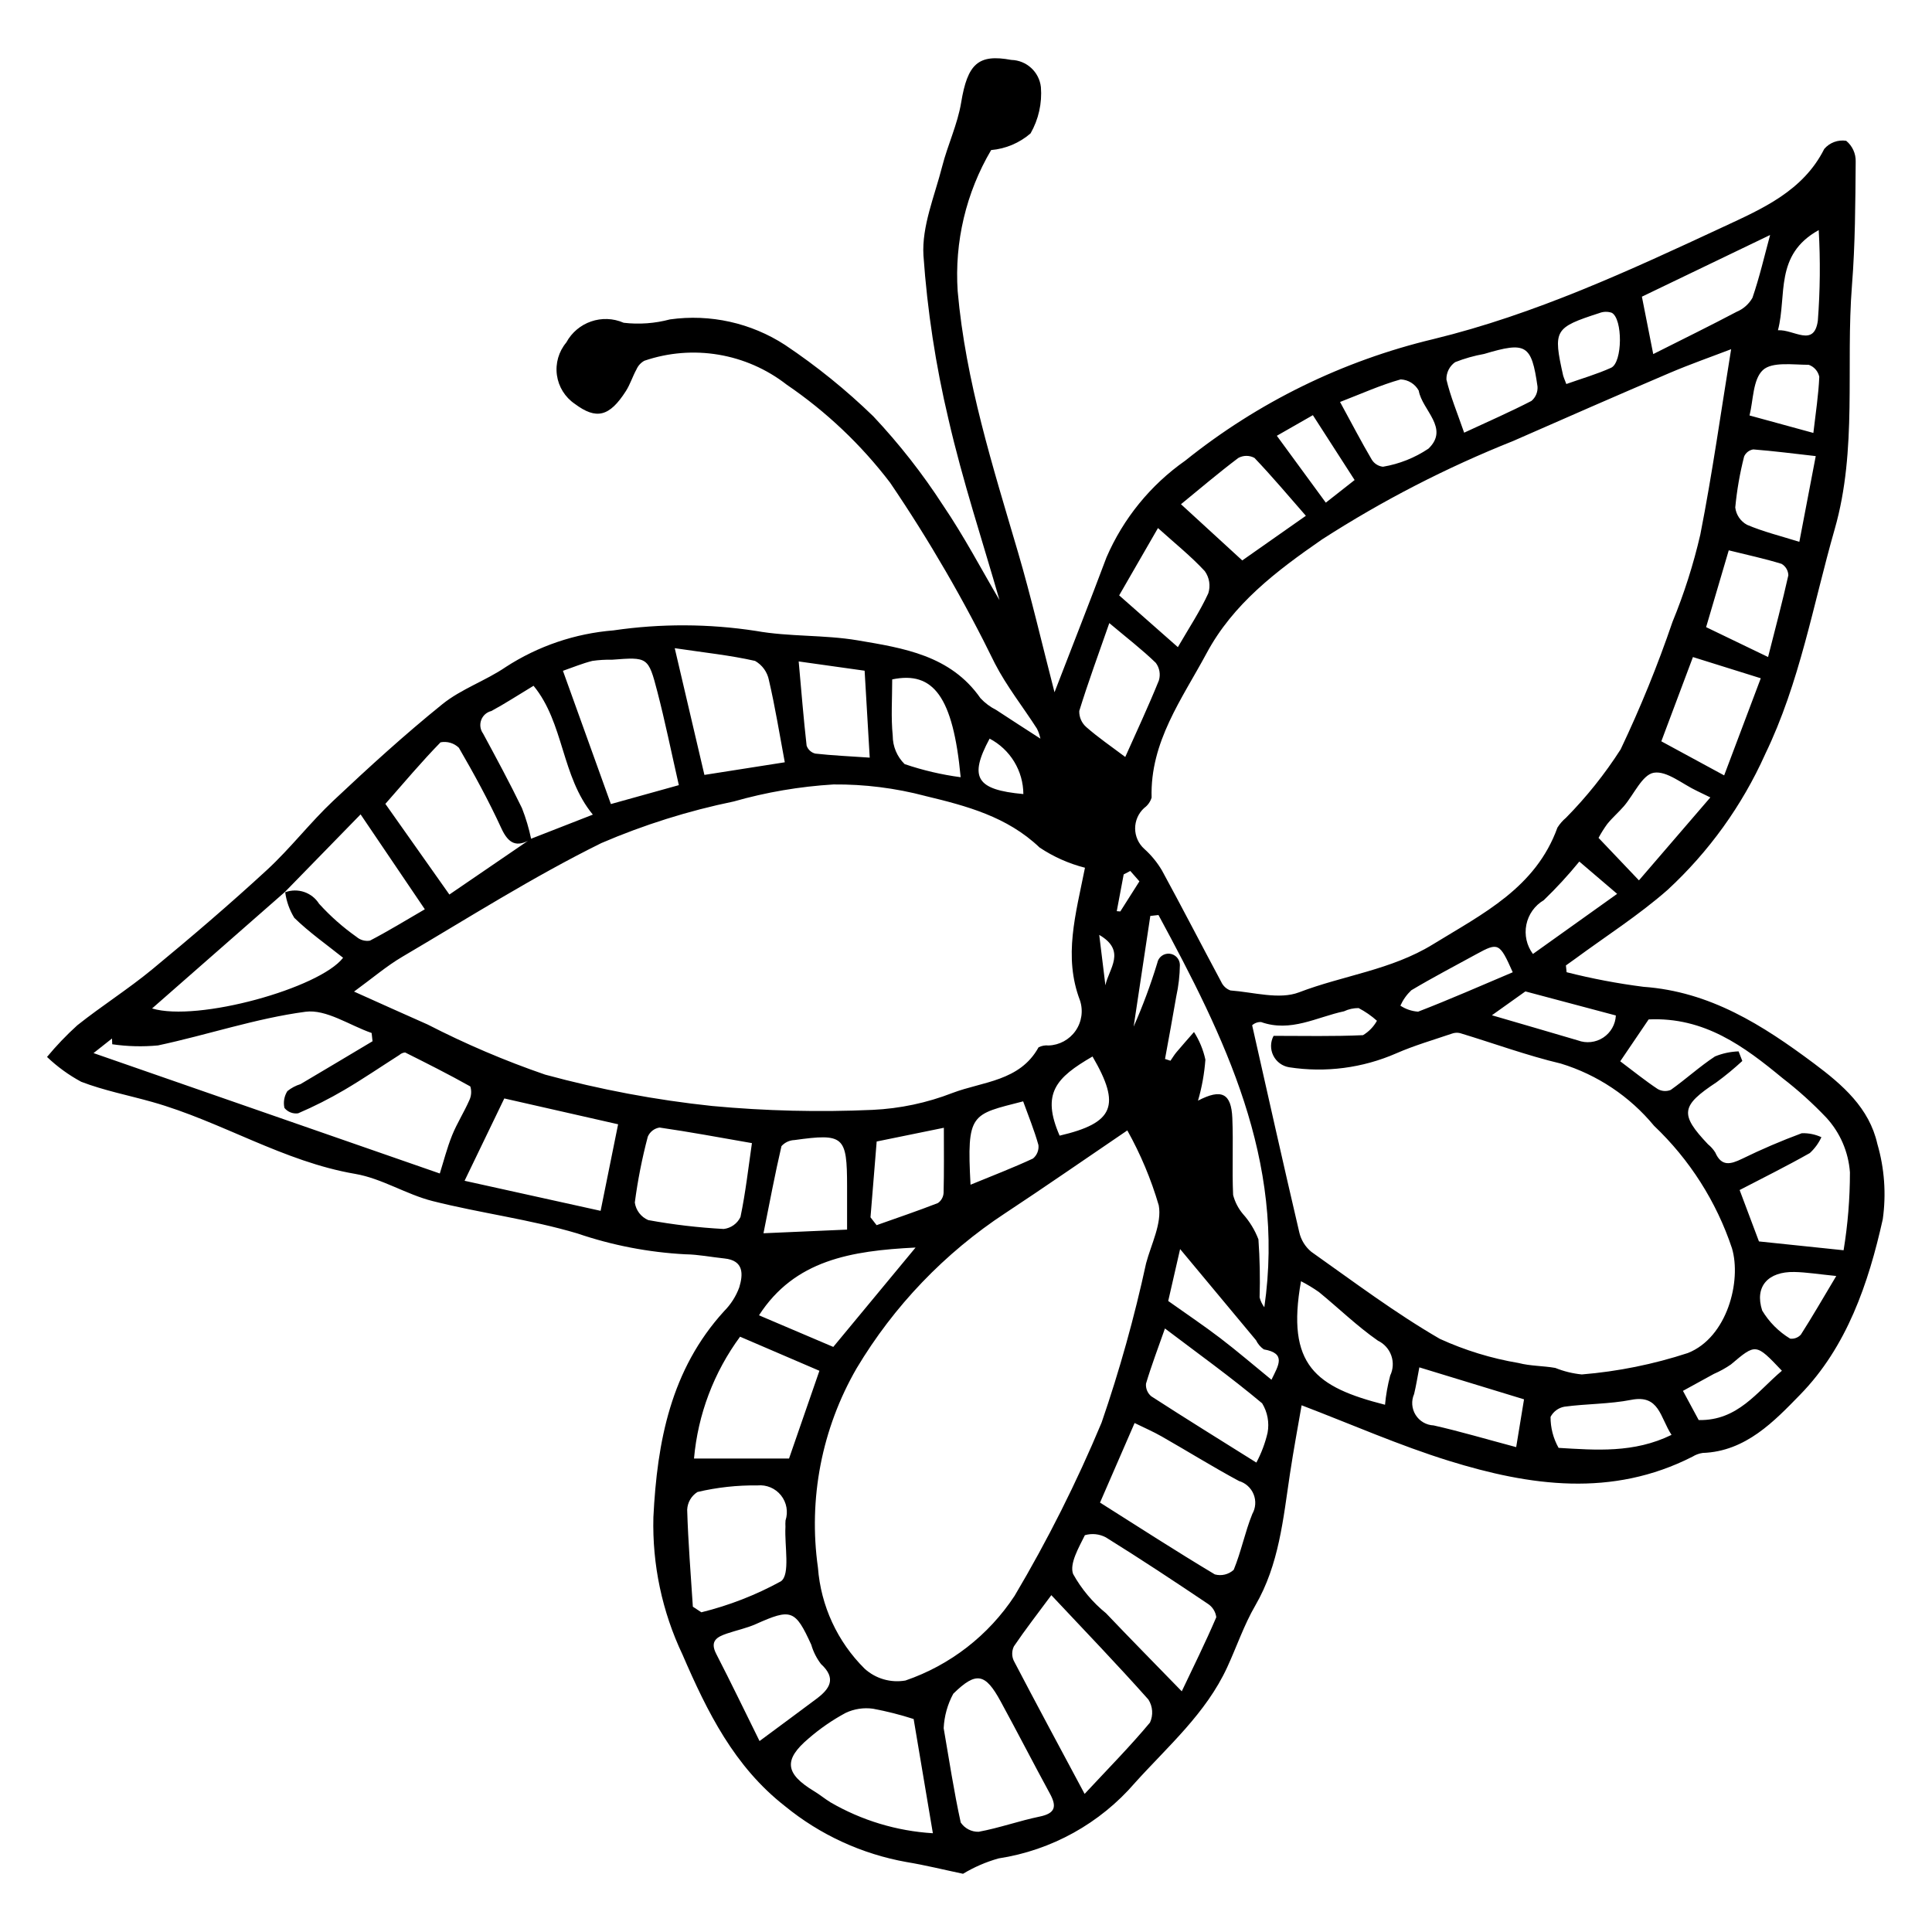 <?xml version="1.0" encoding="UTF-8"?>
<!-- Uploaded to: SVG Find, www.svgfind.com, Generator: SVG Find Mixer Tools -->
<svg fill="#000000" width="800px" height="800px" version="1.1" viewBox="144 144 512 512" xmlns="http://www.w3.org/2000/svg">
 <path d="m419.72 339.75c-0.188-0.914-0.496-1.805-0.914-2.641-3.699-5.766-8.012-11.203-11.137-17.258-8.117-16.621-17.402-32.645-27.789-47.949-7.68-10.07-16.934-18.836-27.402-25.965-10.695-8.34-24.875-10.723-37.707-6.34-0.941 0.512-1.68 1.324-2.106 2.305-1.027 1.855-1.656 3.949-2.793 5.727-4.367 6.828-7.848 7.648-13.539 3.402-2.59-1.758-4.316-4.527-4.746-7.629-0.43-3.098 0.473-6.234 2.481-8.633 2.941-5.434 9.551-7.707 15.211-5.234 4.109 0.48 8.27 0.176 12.266-0.891 10.648-1.492 21.48 0.91 30.496 6.766 8.355 5.59 16.191 11.926 23.402 18.926 6.856 7.289 13.035 15.18 18.469 23.574 5.586 8.223 10.23 17.09 14.961 25.117-4.441-15.5-9.766-31.547-13.523-47.949-3.383-14.25-5.598-28.758-6.625-43.367-0.477-7.734 2.961-15.762 4.953-23.574 1.457-5.719 4.09-11.195 5.039-16.969 1.695-10.277 4.543-12.922 13.289-11.289h0.004c4.043 0.105 7.394 3.18 7.84 7.199 0.34 4.269-0.613 8.543-2.734 12.262-2.93 2.543-6.59 4.09-10.453 4.426-6.652 11.297-9.742 24.336-8.867 37.418 2.113 23.895 9.297 46.395 15.977 69.133 3.508 11.941 6.309 24.09 9.684 37.141 4.836-12.523 9.391-24.078 13.758-35.707h-0.004c4.457-10.336 11.695-19.23 20.91-25.691 19.266-15.465 41.727-26.465 65.754-32.199 26.953-6.555 52.023-18.199 76.98-29.816 10.043-4.676 20.98-9.395 26.59-20.574 1.434-1.68 3.633-2.496 5.812-2.16 1.645 1.352 2.578 3.383 2.519 5.512-0.086 10.93-0.125 21.891-0.984 32.777-1.699 21.539 1.473 43.523-4.574 64.617-5.731 20.004-9.223 40.652-18.453 59.695l0.004 0.004c-6.109 13.602-14.91 25.828-25.871 35.941-7.66 6.723-16.355 12.262-24.586 18.328-0.77 0.566-1.551 1.109-2.328 1.664l0.184 1.797h-0.004c6.699 1.699 13.496 2.992 20.355 3.867 17.66 1.266 31.562 10.125 45.184 20.297 7.664 5.723 14.672 11.828 16.816 21.348 1.887 6.477 2.375 13.277 1.434 19.957-3.785 16.996-9.527 33.82-21.895 46.488-6.844 7.012-14.391 15.035-25.805 15.441v-0.004c-0.965 0.137-1.891 0.477-2.715 0.988-21.34 10.871-43.086 7.773-64.578 1.102-13.117-4.07-25.766-9.656-39.02-14.715-0.891 5.207-2.113 11.672-3.09 18.176-1.801 11.961-2.875 24.031-9.184 34.887-2.996 5.156-4.934 10.922-7.445 16.367-5.629 12.207-15.664 20.887-24.434 30.605h0.004c-9.281 10.781-22.105 17.895-36.164 20.051-3.309 0.93-6.473 2.297-9.414 4.07-5.078-1.066-10-2.289-14.988-3.113-11.82-2.109-22.902-7.207-32.195-14.809-13.438-10.5-20.562-24.895-27.176-40.199-5.387-11.359-8.023-23.824-7.699-36.391 0.992-20 4.602-39.09 18.754-54.602 1.773-1.785 3.141-3.934 4.008-6.301 1.02-3.406 1.289-7.117-3.941-7.652-3.441-0.352-6.867-1.051-10.309-1.105v0.004c-9.766-0.512-19.41-2.371-28.664-5.531-12.527-3.723-25.656-5.371-38.359-8.578-6.996-1.766-13.461-5.996-20.496-7.199-19.109-3.269-35.465-13.887-53.797-19.059-6.293-1.777-12.781-3.031-18.855-5.363v-0.004c-3.289-1.777-6.328-3.988-9.035-6.57 2.473-2.981 5.148-5.785 8.02-8.383 6.457-5.137 13.48-9.574 19.84-14.816 10.348-8.535 20.555-17.262 30.418-26.348 6.223-5.731 11.43-12.555 17.594-18.355 9.371-8.82 18.902-17.516 28.91-25.59 4.992-4.027 11.438-6.188 16.789-9.84h-0.004c8.562-5.555 18.371-8.891 28.547-9.707 12.52-1.832 25.246-1.785 37.758 0.141 8.84 1.586 18.059 0.996 26.922 2.492 12.141 2.055 24.648 3.953 32.586 15.34 1.184 1.27 2.582 2.32 4.137 3.098 3.754 2.481 7.547 4.902 11.746 7.621zm-200.14 40.703c3.336-1.23 7.078 0.039 8.973 3.043 2.977 3.281 6.301 6.227 9.922 8.781 0.977 0.844 2.281 1.215 3.559 1.004 4.824-2.512 9.473-5.363 14.551-8.312l-17.023-25.152c-7.176 7.359-13.613 13.953-20.047 20.551l-35.215 30.883c12.09 3.641 44.426-5.387 50.625-13.434-4.348-3.477-8.953-6.703-12.93-10.578-1.27-2.07-2.09-4.379-2.414-6.785zm65.121-14.164 16.41-6.406c-8.383-10.141-7.606-24.297-15.715-34.145-4.234 2.555-7.625 4.773-11.18 6.688h0.004c-1.242 0.297-2.254 1.195-2.695 2.391-0.441 1.199-0.258 2.539 0.492 3.57 3.535 6.543 7.07 13.09 10.312 19.781 1.043 2.66 1.855 5.402 2.438 8.199-3.809 2.277-5.992 1.289-7.898-2.852-3.359-7.305-7.227-14.395-11.266-21.352-1.285-1.242-3.094-1.777-4.852-1.441-4.992 5.109-9.602 10.598-14.625 16.312l16.965 24.027c8.078-5.523 14.844-10.148 21.609-14.77zm318.07-129.75c-5.102 1.961-10.816 3.957-16.367 6.324-13.816 5.898-27.578 11.93-41.336 17.973v0.004c-17.711 7.051-34.699 15.801-50.727 26.121-12.18 8.43-23.562 17.07-30.59 30.168-6.469 12.055-15 23.469-14.562 38.246-0.336 1.105-1.023 2.066-1.961 2.742-1.535 1.391-2.41 3.367-2.406 5.438 0.008 2.07 0.895 4.043 2.441 5.422 1.832 1.645 3.402 3.559 4.656 5.676 5.336 9.785 10.434 19.699 15.703 29.523 0.473 1.066 1.355 1.898 2.449 2.301 6.102 0.453 12.949 2.508 18.195 0.496 11.711-4.488 24.395-5.906 35.453-12.699 13.262-8.145 27.254-14.996 33.023-30.965h0.004c0.613-0.973 1.375-1.848 2.258-2.59 5.445-5.519 10.297-11.594 14.48-18.125 5.227-10.988 9.816-22.27 13.746-33.789 3.078-7.492 5.543-15.223 7.367-23.113 3.207-16.293 5.504-32.766 8.172-49.152zm-171.24 137.42c-4.289-1.094-8.359-2.906-12.035-5.363-8.617-8.211-19.43-11.039-30.25-13.645v-0.004c-7.953-2.102-16.148-3.133-24.371-3.059-8.945 0.539-17.805 2.051-26.422 4.508-12.043 2.481-23.801 6.176-35.094 11.031-18.121 8.949-35.285 19.855-52.742 30.129-4.176 2.457-7.91 5.668-12.793 9.223 7.348 3.289 13.414 6.047 19.512 8.73 10.047 5.164 20.449 9.602 31.129 13.277 14.508 3.953 29.309 6.734 44.258 8.312 14.125 1.32 28.32 1.664 42.492 1.031 7.277-0.336 14.453-1.855 21.242-4.5 7.977-3.019 17.809-3.086 22.766-12.066v-0.004c0.816-0.426 1.746-0.602 2.664-0.496 2.867-0.098 5.519-1.543 7.156-3.898 1.637-2.356 2.066-5.348 1.156-8.066-4.422-11.637-1.133-22.723 1.332-35.141zm49.984 44.551c7.992 0 15.855 0.18 23.691-0.18 1.547-0.922 2.824-2.238 3.699-3.816-1.473-1.32-3.106-2.449-4.859-3.363-1.336-0.012-2.656 0.281-3.863 0.852-7.238 1.531-14.117 5.648-21.988 2.848-0.871-0.039-1.719 0.27-2.363 0.855 4.199 18.582 8.242 36.727 12.48 54.82 0.457 2.047 1.582 3.883 3.199 5.215 11.207 7.918 22.227 16.219 34.07 23.074 6.641 3.031 13.652 5.184 20.852 6.394 3.144 0.82 6.512 0.734 9.734 1.305 2.25 0.906 4.617 1.488 7.031 1.727 9.559-0.785 18.996-2.695 28.113-5.68 10.445-4.152 14.25-19.137 11.672-27.777-4.117-12.344-11.207-23.48-20.645-32.438-6.434-7.793-15.016-13.523-24.68-16.484-9.043-2.144-17.828-5.383-26.746-8.078h0.004c-0.727-0.164-1.484-0.113-2.18 0.148-4.922 1.676-9.945 3.129-14.695 5.207-8.922 3.902-18.77 5.188-28.391 3.699-1.824-0.293-3.391-1.445-4.211-3.098-0.824-1.656-0.793-3.602 0.074-5.231zm-38.762 25.059c-11.621 7.891-21.879 15.023-32.305 21.898h-0.004c-16.086 10.566-29.57 24.637-39.438 41.16-9.223 15.965-12.828 34.562-10.242 52.82 0.77 10.125 5.164 19.637 12.383 26.785 2.93 2.652 6.918 3.801 10.809 3.121 11.859-4.07 22.031-11.961 28.918-22.438 8.746-14.742 16.449-30.082 23.055-45.902 4.766-13.832 8.703-27.934 11.797-42.23 1.367-5.109 4.227-10.582 3.359-15.336-2.023-6.918-4.82-13.586-8.336-19.879zm-182.2 11.418c0.984-3.117 1.887-6.703 3.254-10.102 1.285-3.191 3.18-6.137 4.562-9.297 0.547-1.148 0.645-2.457 0.27-3.668-5.66-3.18-11.465-6.098-17.273-9.004-0.57 0.043-1.109 0.277-1.527 0.66-4.848 3.086-9.602 6.336-14.551 9.246l-0.004 0.004c-3.957 2.324-8.059 4.402-12.277 6.211-1.379 0.195-2.754-0.344-3.629-1.426-0.344-1.531-0.062-3.133 0.781-4.457 1.031-0.832 2.207-1.461 3.473-1.848 6.379-3.766 12.734-7.574 19.094-11.367l-0.242-2.188c-5.863-2.027-12.039-6.359-17.535-5.625-13.184 1.758-26.004 6.137-39.082 8.922h0.004c-4.039 0.379-8.113 0.277-12.129-0.309l-0.062-1.527-4.898 3.867zm344.19-32.363 0.988 2.543c-2.168 2.004-4.445 3.883-6.824 5.633-9.465 6.25-9.824 8.469-2.269 16.449 0.754 0.609 1.402 1.34 1.922 2.164 1.656 3.809 4.059 3.148 7.086 1.691 5.164-2.527 10.453-4.793 15.844-6.789 1.793-0.062 3.574 0.301 5.199 1.055-0.734 1.586-1.777 3.016-3.066 4.199-6.148 3.484-12.492 6.621-18.605 9.801l5.121 13.621 22.43 2.34c1.121-6.828 1.684-13.738 1.68-20.656-0.391-5.394-2.594-10.496-6.246-14.48-3.598-3.785-7.481-7.293-11.617-10.48-10.188-8.41-20.691-16.238-35.48-15.559l-7.527 11.098c3.695 2.781 6.684 5.199 9.875 7.312v0.004c1.059 0.637 2.359 0.738 3.504 0.27 4.004-2.836 7.648-6.195 11.742-8.883v0.004c1.984-0.816 4.102-1.266 6.246-1.336zm-182.13 144.11c-3.656 4.938-6.934 9.156-9.922 13.566v0.004c-0.578 1.191-0.598 2.578-0.043 3.785 5.945 11.391 12.043 22.695 18.785 35.312 6.488-6.965 12.168-12.715 17.316-18.902l0.004-0.004c0.91-1.973 0.75-4.273-0.422-6.106-8.211-9.23-16.785-18.141-25.719-27.656zm12.902-24.531c10.242 6.473 20.23 12.926 30.43 19.031 1.762 0.48 3.648 0.023 4.996-1.211 1.977-4.785 2.977-9.969 4.918-14.773l-0.004-0.004c0.918-1.594 1.055-3.523 0.367-5.234-0.684-1.707-2.117-3.008-3.883-3.531-6.934-3.734-13.637-7.902-20.484-11.809-2.269-1.293-4.68-2.332-7.176-3.559-3.137 7.227-6.027 13.879-9.164 21.09zm-49.391 57.355c-3.531-1.137-7.129-2.051-10.773-2.731-2.461-0.34-4.973 0.039-7.223 1.094-3.531 1.898-6.836 4.184-9.863 6.809-6.691 5.652-6.195 9.324 1.516 13.98 1.48 0.895 2.824 2.008 4.293 2.918 8.285 4.812 17.582 7.617 27.145 8.199-1.797-10.676-3.445-20.473-5.094-30.27zm-108.48-164.46-10.527 21.82 36.051 7.965c1.707-8.445 3.164-15.656 4.637-22.938zm46.254-83.027c-2.035-8.938-3.648-16.898-5.688-24.75-2.406-9.262-2.562-9.215-12.023-8.488-1.75-0.039-3.496 0.066-5.223 0.316-2.648 0.664-5.195 1.73-7.781 2.625 4.445 12.352 8.52 23.676 12.707 35.309zm70.184 249.92c1.449 8.391 2.715 16.75 4.519 24.988h-0.004c1.059 1.578 2.852 2.508 4.75 2.461 5.453-1 10.738-2.906 16.176-4.027 4.141-0.852 4.578-2.652 2.727-6.051-4.422-8.125-8.648-16.359-13.074-24.48-4.043-7.422-6.438-8.039-12.555-2.019l0.004-0.004c-1.523 2.816-2.391 5.938-2.543 9.133zm63.094-9.77c3.023-6.363 6.273-12.922 9.152-19.641v-0.004c-0.188-1.457-1.008-2.758-2.242-3.555-8.922-5.996-17.891-11.93-27.02-17.602-1.711-0.91-3.707-1.117-5.566-0.578-1.598 3.266-4.125 7.535-3.121 10.277 2.219 3.996 5.18 7.527 8.727 10.406 6.305 6.625 12.73 13.141 20.07 20.691zm-129.56-22.426 2.254 1.48h-0.004c7.356-1.812 14.445-4.574 21.086-8.215 2.523-1.777 0.93-9.41 1.195-14.383h0.004c-0.035-0.578-0.027-1.16 0.02-1.742 0.746-2.277 0.297-4.777-1.199-6.648-1.492-1.871-3.832-2.863-6.219-2.637-5.356-0.07-10.699 0.516-15.914 1.742-1.629 1.023-2.648 2.781-2.731 4.707 0.25 8.57 0.957 17.129 1.504 25.695zm0.305-39.27h25.18c2.461-7.109 5.305-15.32 8.051-23.254l-21.027-9.031c-6.949 9.438-11.172 20.605-12.207 32.281zm124.82-105.89 1.445 0.469c0.52-0.746 0.984-1.539 1.566-2.234 1.527-1.816 3.109-3.59 4.668-5.379 1.434 2.242 2.457 4.727 3.019 7.328-0.27 3.68-0.926 7.32-1.957 10.863 6.269-3.269 8.816-1.93 9.094 4.594 0.293 6.793-0.098 13.613 0.211 20.402 0.48 1.855 1.367 3.574 2.602 5.039 1.77 1.973 3.16 4.254 4.106 6.727 0.363 5.121 0.469 10.254 0.312 15.383 0.242 0.945 0.668 1.832 1.25 2.613 5.648-39.043-10.609-71.668-28.051-103.95l-2.164 0.242-4.418 29.34h-0.004c2.43-5.488 4.519-11.117 6.266-16.855 0.277-1.535 1.672-2.606 3.223-2.477s2.754 1.414 2.773 2.973c-0.035 2.805-0.359 5.602-0.961 8.344-0.941 5.535-1.98 11.051-2.981 16.578zm-129.93-108.86c2.898 12.387 5.402 23.07 7.863 33.582l21.301-3.344c-1.418-7.574-2.559-14.715-4.199-21.734l0.004 0.004c-0.418-2.168-1.762-4.047-3.684-5.137-6.508-1.48-13.199-2.172-21.285-3.371zm20.453 131.16c-8.688-1.512-16.559-2.984-24.48-4.125-1.383 0.215-2.559 1.129-3.113 2.414-1.52 5.742-2.672 11.574-3.441 17.461 0.293 2.062 1.641 3.824 3.551 4.648 6.613 1.211 13.297 1.996 20.012 2.356 1.922-0.227 3.598-1.422 4.438-3.172 1.367-6.531 2.106-13.195 3.035-19.582zm2.023 158.46c5.633-4.176 10.367-7.66 15.074-11.184 3.531-2.644 5.394-5.383 1.199-9.238l-0.004-0.004c-1.16-1.527-2.031-3.258-2.566-5.106-4.246-9.301-5.316-9.652-14.672-5.469-2.438 1.09-5.117 1.637-7.66 2.504-2.609 0.887-4.633 1.949-2.852 5.398 3.93 7.625 7.648 15.359 11.48 23.098zm131.66-73.797c1.332-2.496 2.332-5.152 2.973-7.91 0.5-2.688-0.016-5.465-1.441-7.797-8.344-6.992-17.211-13.355-25.758-19.832-1.746 4.969-3.562 9.742-5.019 14.617v0.004c-0.113 1.281 0.41 2.539 1.402 3.356 9.102 5.887 18.316 11.594 27.844 17.562zm-112.12-30.652 21.809-26.336c-17.176 0.852-32.062 3.344-41.496 17.957zm125.24-220.26c-4.566-5.219-8.941-10.43-13.629-15.34h-0.004c-1.336-0.723-2.949-0.715-4.281 0.023-5.324 4.016-10.41 8.352-15.184 12.254 5.371 4.926 10.531 9.66 16.242 14.895 4.375-3.07 10.461-7.34 16.855-11.832zm92.055-42.852c8.188-4.125 15.191-7.555 22.09-11.199 1.777-0.734 3.258-2.043 4.207-3.719 1.883-5.492 3.191-11.18 4.676-16.641l-33.977 16.344c0.93 4.707 1.809 9.168 3.004 15.215zm2.144 102.62 16.652 9.031c3.312-8.793 6.336-16.809 9.703-25.738l-17.977-5.621zm-73.223 175.82c0.238-2.617 0.699-5.211 1.375-7.75 0.793-1.652 0.898-3.555 0.289-5.285-0.609-1.73-1.883-3.148-3.535-3.941-5.527-3.844-10.406-8.613-15.641-12.891-1.516-1.066-3.102-2.023-4.75-2.871-3.996 22.281 3.906 28.074 22.262 32.738zm-142.56-46.418c0-4.527 0.004-8.012 0-11.492-0.012-13.297-0.844-14.055-13.973-12.234v-0.004c-1.309 0.059-2.539 0.637-3.414 1.609-1.719 7.391-3.117 14.852-4.769 23.09zm69.492-160.73c-2.859 8.203-5.613 15.684-7.961 23.285v0.004c-0.051 1.641 0.645 3.219 1.891 4.293 3.117 2.738 6.57 5.09 10.297 7.898 2.965-6.644 6.125-13.395 8.918-20.293h-0.004c0.48-1.594 0.176-3.32-0.82-4.652-3.555-3.453-7.512-6.496-12.32-10.535zm140.36 68.176c6.219-7.227 12.359-14.359 18.922-21.98-2.184-1.062-2.844-1.395-3.516-1.707-3.852-1.797-8.02-5.418-11.469-4.832-3.047 0.516-5.262 5.758-7.914 8.852-1.391 1.617-3.035 3.019-4.375 4.676l-0.004-0.004c-0.871 1.191-1.656 2.438-2.352 3.738 3.516 3.695 6.508 6.84 10.707 11.258zm-122.19-61.805c3.035-5.234 5.914-9.57 8.055-14.246h0.004c0.645-2 0.305-4.188-0.922-5.894-3.633-3.926-7.852-7.312-12.41-11.418-3.668 6.363-7.062 12.25-10.285 17.84zm145.99-25.656c-2.019 6.856-4 13.574-6 20.355l16.422 7.918c1.91-7.527 3.781-14.551 5.367-21.641h0.004c-0.027-1.258-0.707-2.41-1.793-3.047-4.363-1.348-8.844-2.312-14-3.586zm23.055-24.973c-5.648-0.637-11.086-1.34-16.551-1.77-1.074 0.168-1.992 0.875-2.43 1.871-1.133 4.438-1.918 8.957-2.348 13.516 0.23 1.945 1.391 3.656 3.113 4.59 4.332 1.84 8.961 2.977 13.871 4.512 1.496-7.816 2.879-15.059 4.344-22.719zm-250.5 201.73 1.617 2.082c5.43-1.926 10.887-3.773 16.25-5.863h-0.004c0.898-0.621 1.453-1.621 1.508-2.711 0.141-5.551 0.07-11.109 0.07-17.234l-17.805 3.637c-0.586 7.144-1.109 13.617-1.637 20.09zm-0.207-121.82-1.352-23.035-17.473-2.457c0.719 8 1.293 15.172 2.102 22.316 0.359 1.043 1.219 1.832 2.285 2.106 4.512 0.5 9.055 0.707 14.438 1.07zm124.64-94.254c3.199 5.879 5.676 10.633 8.387 15.246 0.645 1.074 1.75 1.781 2.988 1.918 4.316-0.723 8.43-2.359 12.059-4.797 5.648-5.426-1.672-10.172-2.578-15.359l0.004-0.004c-0.965-1.766-2.781-2.898-4.793-2.984-5.266 1.473-10.309 3.754-16.066 5.981zm46.68 276.98 2.078-12.668c-9.496-2.898-18.535-5.66-27.742-8.473-0.496 2.566-0.848 4.84-1.387 7.066-0.793 1.793-0.645 3.859 0.391 5.527 1.035 1.664 2.824 2.707 4.781 2.793 6.914 1.555 13.723 3.582 21.879 5.754zm-147.22-177.54c-2.016-21.418-7.258-28.18-18.141-25.918 0 5.133-0.352 10.074 0.141 14.93v0.004c-0.004 2.824 1.133 5.531 3.148 7.512 4.824 1.641 9.797 2.809 14.852 3.477zm133.43-91.301c6.453-2.992 12.234-5.523 17.832-8.414 1.121-0.941 1.719-2.363 1.609-3.82-1.594-11.164-3.012-11.953-14.137-8.633-2.633 0.469-5.211 1.195-7.699 2.18-1.488 1.051-2.352 2.777-2.301 4.598 1.043 4.43 2.824 8.691 4.695 14.09zm54.957 265.59c-3.055-4.656-3.227-10.742-10.68-9.281-5.797 1.137-11.828 1.023-17.711 1.816-1.574 0.285-2.93 1.285-3.668 2.703-0.016 2.871 0.719 5.703 2.129 8.207 9.875 0.586 19.949 1.441 29.93-3.445zm-106.02-14.605c1.82-3.781 4.043-7.004-2.039-8.051h0.004c-0.883-0.621-1.59-1.457-2.062-2.43-6.617-7.953-13.242-15.902-20.113-24.152-1.141 4.977-2.312 10.098-3.152 13.758 5 3.551 9.484 6.559 13.766 9.828 4.445 3.394 8.699 7.043 13.598 11.047zm-79.75-51.688c5.824-2.391 11.258-4.477 16.527-6.926l0.004 0.004c1.066-0.867 1.617-2.219 1.465-3.582-1.094-3.93-2.66-7.731-4.051-11.586-13.758 3.551-14.977 2.941-13.945 22.09zm223.36-199.23c0.621-5.387 1.367-10.117 1.566-14.871v-0.004c-0.312-1.477-1.371-2.684-2.797-3.18-4.172 0-9.711-0.867-12.145 1.395-2.688 2.496-2.531 8.059-3.547 12.031zm-74.32 138.08 22.32-15.93c-4.023-3.438-6.984-5.965-10.023-8.559v-0.004c-2.938 3.602-6.086 7.023-9.43 10.246-2.387 1.41-4.062 3.766-4.609 6.484-0.547 2.719 0.086 5.539 1.742 7.762zm43.93 123.52c10.359 0.211 15.434-7.488 22.051-13.07-6.93-7.305-6.891-7.258-13.504-1.668-1.426 0.984-2.941 1.824-4.527 2.508-2.68 1.465-5.356 2.938-8.191 4.492zm-21.953-107.22-23.973-6.379-8.875 6.324c7.824 2.285 15.309 4.449 22.781 6.66 2.227 0.84 4.723 0.566 6.715-0.738 1.992-1.309 3.238-3.488 3.352-5.867zm-13.129-167.34c4.098-1.457 8.105-2.606 11.859-4.305 3.078-1.395 3.129-13.07 0.156-14.59h-0.004c-1.066-0.352-2.223-0.32-3.269 0.094-11.945 3.871-12.277 4.477-9.578 16.574 0.082 0.363 0.262 0.707 0.836 2.227zm71.539 236.38c-4.699-0.469-7.902-1-11.113-1.062-6.91-0.137-10.605 3.797-8.52 10.215 1.828 3.051 4.375 5.609 7.418 7.453 1.062 0.121 2.117-0.277 2.836-1.07 2.984-4.664 5.754-9.465 9.379-15.535zm-85.738-80.492c-3.484-7.844-3.828-7.977-9.652-4.789-5.762 3.156-11.59 6.195-17.227 9.562h-0.004c-1.219 1.16-2.199 2.543-2.891 4.078 1.402 0.93 3.023 1.477 4.703 1.59 8.445-3.262 16.738-6.918 25.07-10.441zm81.09-196.68c-11.828 6.547-8.375 17.297-10.809 26.543 4.199-0.27 9.566 4.633 10.574-2.519 0.609-7.992 0.688-16.02 0.234-24.023zm-201.17 239.98c14.406-3.359 16.316-7.953 8.715-20.977-9.711 5.629-13.59 9.793-8.715 20.977zm70.543-167.75 7.633-5.996-11.062-17.188-9.551 5.461c4.438 6.062 8.52 11.633 12.98 17.723zm-89.098 62.535c-5.555 10.316-3.531 13.559 8.945 14.691-0.016-3.031-0.859-6-2.434-8.586-1.578-2.59-3.828-4.699-6.512-6.106zm30.688 65.371c0.863-4.34 5.684-9.098-1.637-13.359zm3.008-19.645 0.941 0.074 5.062-7.977-2.418-2.754-1.75 0.914z"/>
</svg>